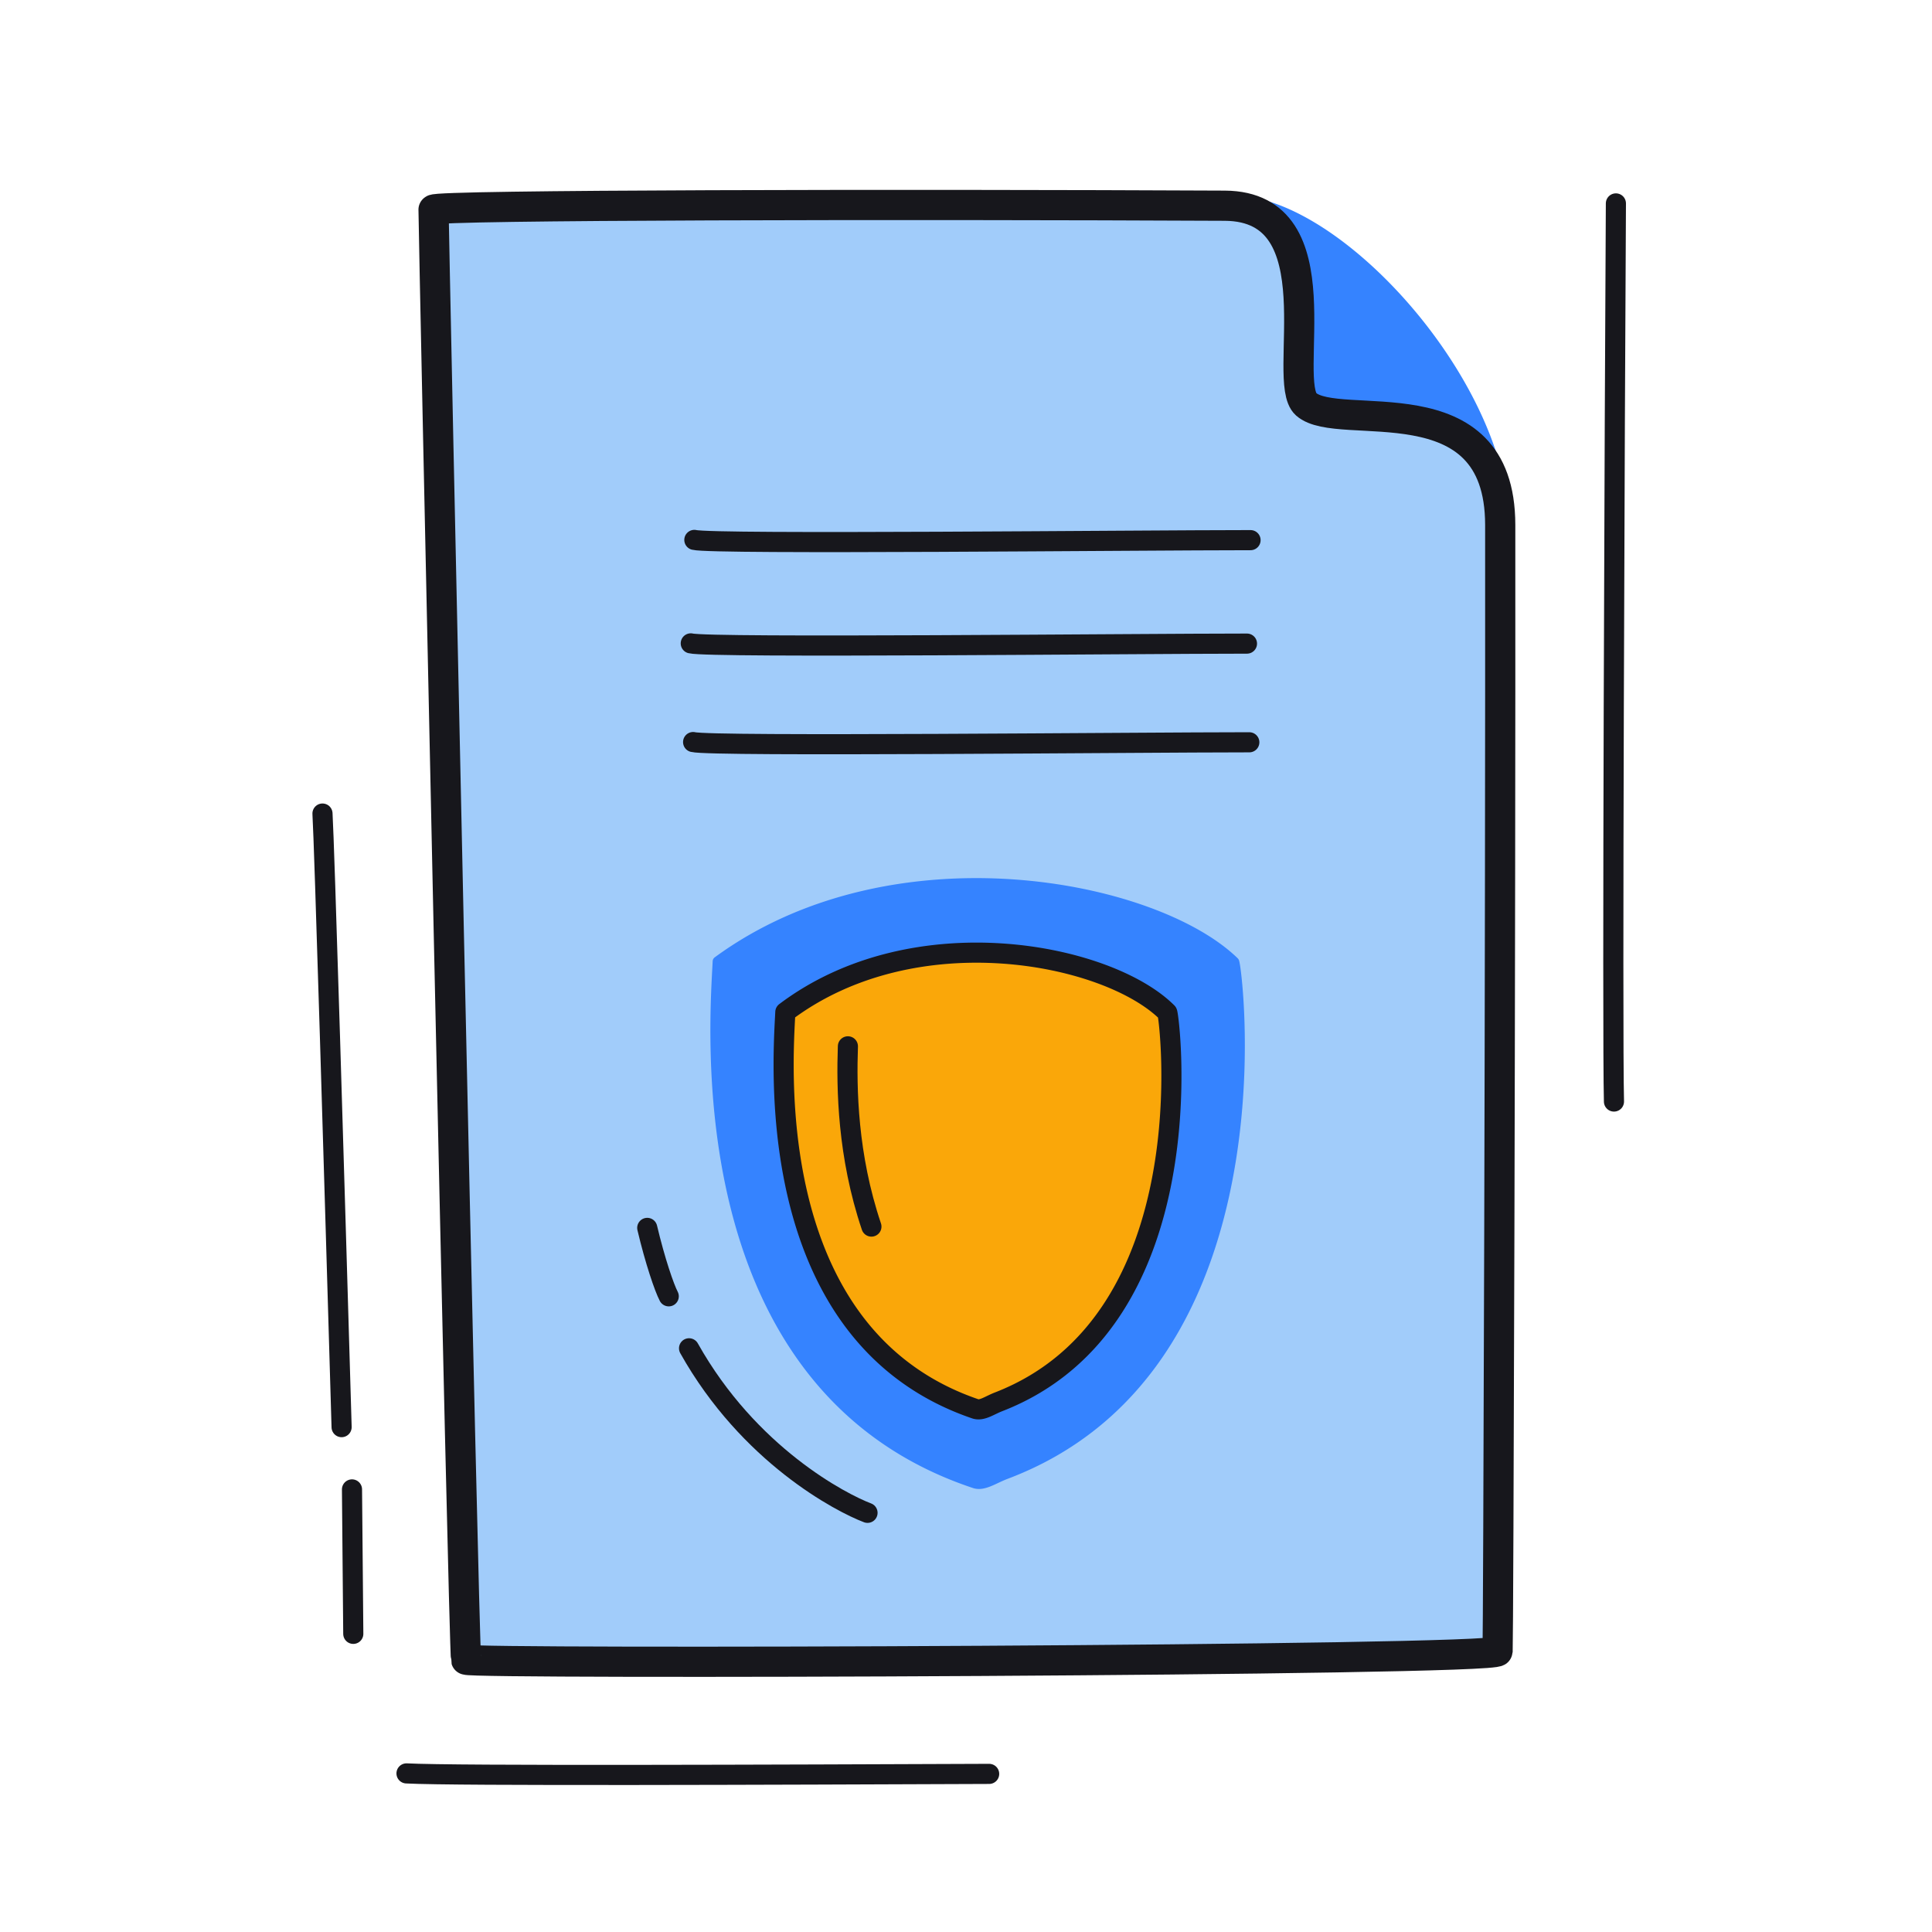 <svg xmlns="http://www.w3.org/2000/svg" width="192" height="192" style="width:100%;height:100%;transform:translate3d(0,0,0);content-visibility:visible" viewBox="0 0 192 192"><defs><clipPath id="c"><path d="M0 0h192v192H0z"/></clipPath><clipPath id="g"><path d="M0 0h192v192H0z"/></clipPath><clipPath id="d"><path d="M0 0h192v192H0z"/></clipPath><clipPath id="e"><path d="M0 0h192v192H0z"/></clipPath><clipPath id="f"><path fill="#fff" d="M43.297 20.844c-.023.814 3.002 143.354 3.232 144.101.143.465 102.463-.782 102.512-.846.264-.217.096.032.157-.031.06-.061.254.056.237 0-.012-.04-101.474 1.876-102.928.857-.358-2.262-3.241-144.079-3.241-144.079s.045-.483.031-.002"/></clipPath><path id="a" style="display:none"/><path id="b" style="display:none"/><mask id="i" mask-type="alpha"><use xmlns:ns1="http://www.w3.org/1999/xlink" ns1:href="#a"/></mask><mask id="h" mask-type="alpha"><use xmlns:ns2="http://www.w3.org/1999/xlink" ns2:href="#b"/></mask></defs><g clip-path="url(#c)"><g clip-path="url(#d)" style="display:block"><path class="tertiary" style="display:none"/><g style="display:none"><path fill="#3583FF" d="m121.938 19.974-2.313 30.776s29.898 2.083 29.893 1.628a20 20 0 0 0-.064-1.374c-1.171-14.458-17.651-31.84-27.516-31.03" class="secondary"/><path fill="none" stroke="#3583FF" stroke-linecap="round" stroke-linejoin="round" d="m121.938 19.974-2.313 30.776s29.898 2.083 29.893 1.628a20 20 0 0 0-.064-1.374c-1.171-14.458-17.651-31.84-27.516-31.03" class="secondary"/></g><path fill="#A1CCFA" d="M43.085 20.838c-.023.814 3.003 143.354 3.233 144.101.143.465 102.445.129 102.512-.846.034-.501.109-18.469.17-41.504.06-22.49.107-49.811.09-70.424-.012-14.563-16.033-9.076-19.295-11.996-2.567-2.296 3.281-19.672-8.085-19.726-31.429-.152-78.611-.086-78.625.395" class="tertiary" style="display:none"/><g style="display:block"><path fill="#3583FF" d="m121.937 19.975-3.063 18.026 14.5 14.125s16.151.897 16.143.253a21 21 0 0 0-.119-1.951c-1.553-14.339-17.727-31.252-27.461-30.453" class="secondary"/><path fill="none" stroke="#3583FF" stroke-linecap="round" stroke-linejoin="round" d="m121.937 19.975-3.063 18.026 14.5 14.125s16.151.897 16.143.253a21 21 0 0 0-.119-1.951c-1.553-14.339-17.727-31.252-27.461-30.453" class="secondary"/></g><path fill="#A1CCFA" d="M43.085 20.838c-.023.814 3.003 143.354 3.233 144.101.143.465 102.445.129 102.512-.846.034-.501.109-18.469.17-41.504.06-22.49.107-49.811.09-70.424-.012-14.563-16.033-9.076-19.295-11.996-2.567-2.296 3.281-19.672-8.085-19.726-31.429-.152-78.611-.086-78.625.395" class="tertiary" style="display:block"/><g style="display:none"><path class="secondary"/><path fill="none" class="secondary"/></g><path fill="none" class="primary" style="display:none"/><path fill="none" stroke="#17171C" stroke-linecap="round" stroke-linejoin="round" stroke-width="3" d="M-53.004-71.92c-.023.814 3.003 143.354 3.233 144.101.143.465 102.445.129 102.512-.846.034-.501.109-18.469.17-41.504.06-22.49.107-49.811.09-70.424-.012-14.563-16.033-9.076-19.295-11.996-2.567-2.296 3.281-19.672-8.085-19.726-31.429-.152-78.611-.086-78.625.395" class="primary" style="display:block" transform="translate(96.089 92.758)"/><path fill="none" stroke="#17171C" stroke-linecap="round" stroke-linejoin="round" stroke-width="2" d="M.366 19.681c-.736-25.123-1.718-58.07-1.9-60.977m3.061 81.52c-.04-3.839-.084-8.79-.128-14.354" class="primary" style="display:block" transform="translate(33.582 122.146)"/><path fill="none" stroke="#17171C" stroke-linecap="round" stroke-linejoin="round" stroke-width="2" d="M29.161-.03C8.071.052-23.963.181-28.742-.078" class="primary" style="display:block" transform="translate(69.14 176.317)"/><path fill="none" stroke="#17171C" stroke-linecap="round" stroke-linejoin="round" stroke-width="2" d="M-.05 44.36c-.182-6.735.07-68.277.192-89.254" class="primary" style="display:block" transform="translate(160.444 65.109)"/><g clip-path="url(#e)" style="display:block"><g clip-path="url(#f)"><path fill="none" stroke="#17171C" stroke-linecap="round" stroke-linejoin="round" stroke-width="2" d="M27.692 9.96c-10.953 0-53.44.447-55.274-.023M27.459.153C16.506.153-25.981.6-27.815.13m55.63-10.259c-10.953 0-53.44.447-55.274-.023" class="primary" style="display:block" transform="translate(96.463 63.808)"/><g style="display:block"><path fill="none" stroke="#3583FF" stroke-linecap="round" stroke-linejoin="round" d="M94.563 146.811c-26.329-10.67-23.541-44.823-23.239-51.018 17.419-12.763 43.374-7.68 51.326.046.278.27 5.538 40.268-22.686 50.906-1.187.447-2.215 1.208-3.107.911a38 38 0 0 1-2.294-.845" class="secondary"/><path fill="#3583FF" d="M94.563 146.811c-26.329-10.67-23.541-44.823-23.239-51.018 17.419-12.763 43.374-7.68 51.326.046.278.27 5.538 40.268-22.686 50.906-1.187.447-2.215 1.208-3.107.911a38 38 0 0 1-2.294-.845" class="secondary"/></g><g style="display:block"><path fill="#FAA709" d="M95.226 139.617c-19.47-8.11-17.4-34.07-17.18-38.78 12.88-9.7 32.07-5.84 37.95.03.21.21 4.1 30.62-16.77 38.7-.88.34-1.64.92-2.3.69-.58-.2-1.15-.41-1.7-.64" class="quaternary"/><path fill="none" stroke="#17171C" stroke-linecap="round" stroke-linejoin="round" stroke-width="1.999" d="M95.229 139.618c-19.47-8.112-17.406-34.074-17.183-38.784 12.881-9.701 32.074-5.835 37.954.038.206.206 4.094 30.61-16.777 38.696-.878.34-1.637.916-2.297.691a28 28 0 0 1-1.697-.641" class="primary"/></g><path fill="none" stroke="#17171C" stroke-linecap="round" stroke-linejoin="round" stroke-width="1.999" d="M-8.817-7.403c-.444-.848-1.354-3.491-2.138-6.801m21.892 28.318C8.327 13.129-.849 8.378-6.8-2.238" class="primary" style="display:block" transform="translate(75.277 136.48)"/><path fill="none" stroke="#17171C" stroke-linecap="round" stroke-linejoin="round" stroke-width="1.999" d="M1.261 8.912C-1.118 1.856-1.224-4.804-1.077-9.003" class="primary" style="display:block" transform="translate(85.34 113.235)"/></g></g><path fill="none" stroke="#17171C" stroke-linecap="round" stroke-linejoin="round" stroke-width="2" d="M27.815-10.129c-10.953 0-53.44.447-55.274-.023M27.459.153C16.506.153-25.981.6-27.815.13m55.507 9.83c-10.953 0-53.44.447-55.274-.023" class="primary" style="display:block" transform="translate(96.463 63.808)"/><g style="display:block"><path fill="#3583FF" d="M114.984 134.786c-3.445 4.95-8.277 9.168-15.02 11.709-1.187.447-2.215 1.208-3.107.911a38 38 0 0 1-2.294-.845c-26.329-10.67-23.541-44.823-23.239-51.018 17.419-12.763 43.374-7.68 51.326.046.212.205 3.309 23.424-7.666 39.197" class="secondary"/><path fill="none" stroke="#3583FF" stroke-linecap="round" stroke-linejoin="round" d="M114.984 134.786c-3.445 4.95-8.277 9.168-15.02 11.709-1.187.447-2.215 1.208-3.107.911a38 38 0 0 1-2.294-.845q0 0 0 0c-26.329-10.67-23.541-44.823-23.239-51.018 17.419-12.763 43.374-7.68 51.326.046.212.205 3.309 23.424-7.666 39.197" class="secondary"/></g><g style="display:block"><path fill="#FAA709" d="M81.985 126.577c-5.04-10.41-4.09-22.87-3.94-25.99 12.88-9.7 32.07-5.84 37.95.03.21.21 4.1 30.62-16.77 38.7-.88.34-1.64.92-2.3.69-.58-.2-1.15-.41-1.7-.64-6.56-2.73-10.67-7.49-13.24-12.79" class="quaternary"/><path fill="none" stroke="#17171C" stroke-linecap="round" stroke-linejoin="round" stroke-width="1.999" d="M81.986 126.58c-5.046-10.41-4.09-22.873-3.941-25.996 12.881-9.701 32.074-5.835 37.954.038.206.206 4.094 30.61-16.777 38.696-.878.34-1.637.916-2.297.691a28 28 0 0 1-1.697-.641q0 0 0 0c-6.562-2.734-10.678-7.496-13.242-12.788" class="primary"/></g><path fill="none" stroke="#17171C" stroke-linecap="round" stroke-linejoin="round" stroke-width="1.999" d="M-8.817-7.403c-.444-.848-1.354-3.491-2.138-6.801m21.892 28.318C8.327 13.129-.849 8.378-6.8-2.238" class="primary" style="display:block" transform="translate(75.277 136.23)"/><path fill="none" stroke="#17171C" stroke-linecap="round" stroke-linejoin="round" stroke-width="1.999" d="M1.261 8.912C-1.118 1.856-1.224-4.804-1.077-9.003" class="primary" style="display:block" transform="translate(85.34 112.985)"/><path fill="none" stroke="#17171C" stroke-linecap="round" stroke-linejoin="round" stroke-width="3" d="M-53.004-71.92c-.023.814 3.003 143.354 3.233 144.101.143.465 102.445.129 102.512-.846.034-.501.109-18.469.17-41.504.06-22.49.107-49.811.09-70.424-.012-14.563-16.033-9.076-19.295-11.996-2.567-2.296 3.281-19.672-8.085-19.726-31.429-.152-78.611-.086-78.625.395" class="primary" style="display:none" transform="translate(96.089 92.758)"/></g><g clip-path="url(#g)" style="display:none"><g style="display:none"><path class="secondary"/><path fill="none" class="secondary"/></g><g style="display:none"><path class="tertiary"/><path fill="none" class="primary"/></g><path fill="none" class="primary" style="display:none"/><path fill="none" class="primary" style="display:none"/><path fill="none" class="primary" style="display:none"/><path fill="none" class="primary" style="display:none"/><path fill="none" class="primary" style="display:none"/><path fill="none" class="primary" style="display:none"/><path fill="none" class="primary" style="display:none"/><g mask="url(#h)" style="display:none"><path class="secondary"/><path fill="none" class="secondary"/></g><g mask="url(#i)" style="display:none"><path class="quaternary"/><path fill="none" class="primary"/></g><path fill="none" class="primary" style="display:none"/><path fill="none" class="primary" style="display:none"/><path fill="none" class="primary" style="display:none"/></g></g></svg>
